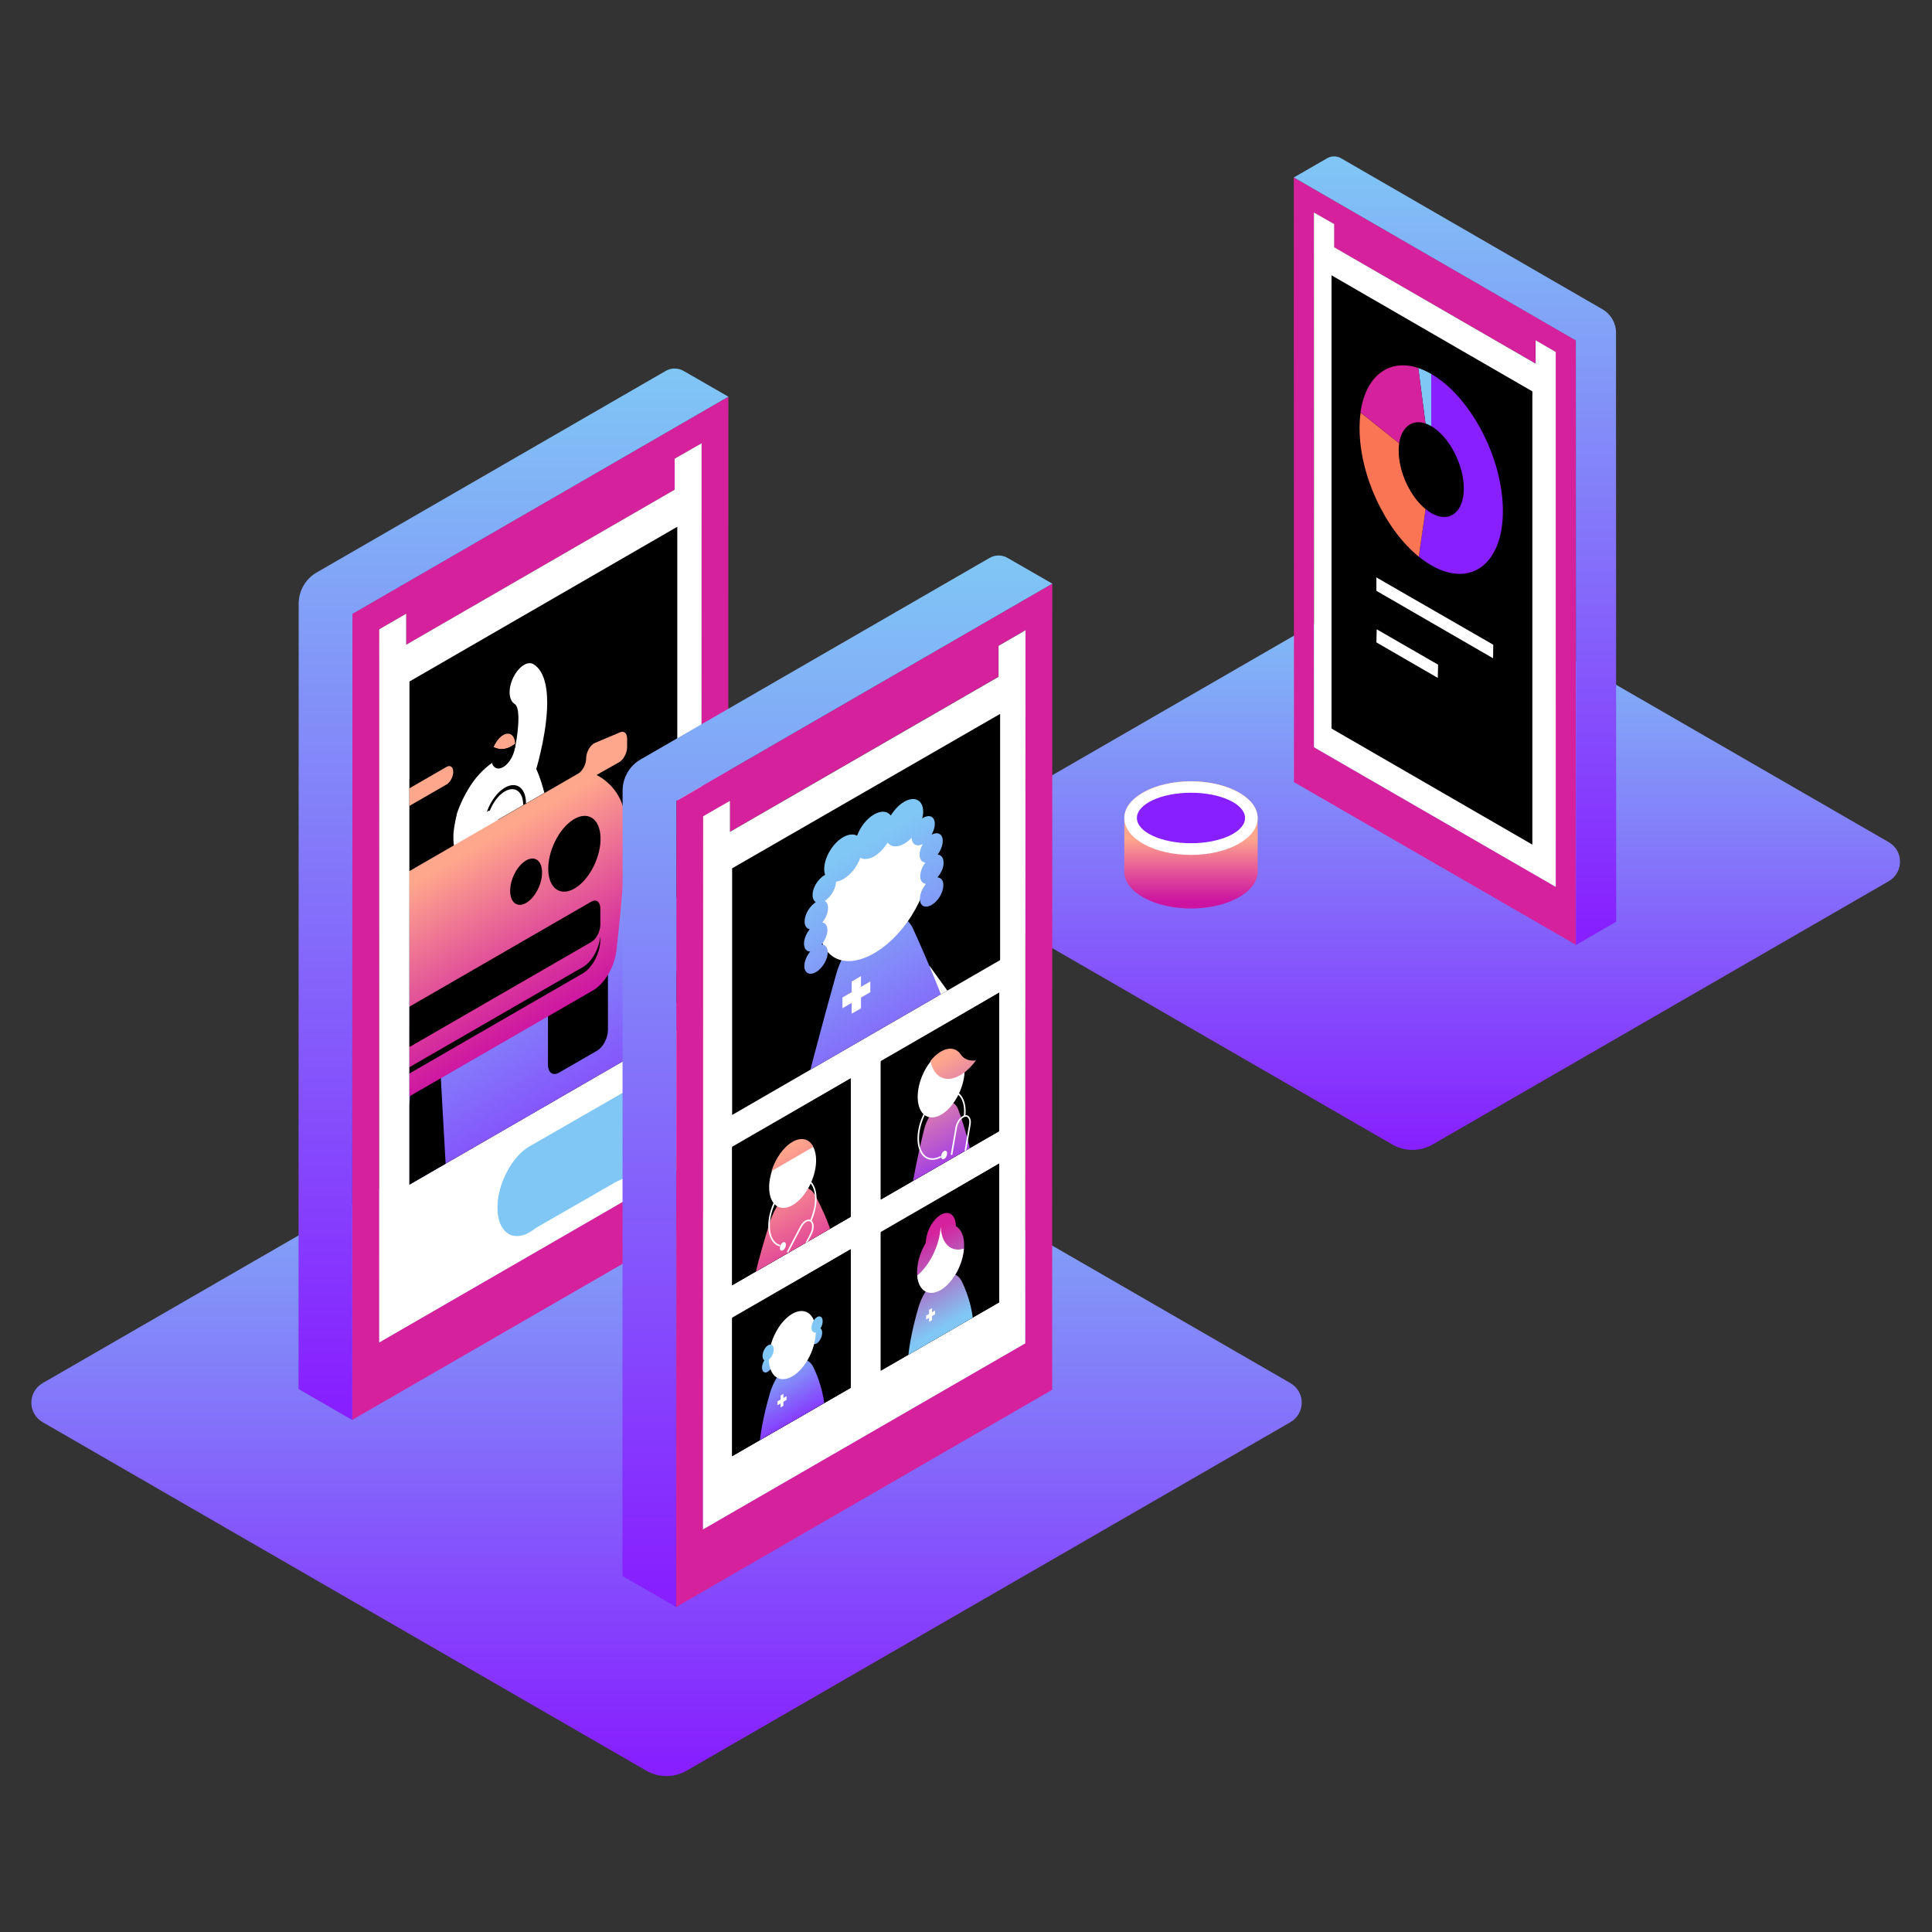 <?xml version="1.0" encoding="utf-8"?>
<!-- Generator: Adobe Illustrator 23.1.1, SVG Export Plug-In . SVG Version: 6.00 Build 0)  -->
<svg version="1.1" xmlns="http://www.w3.org/2000/svg" xmlns:xlink="http://www.w3.org/1999/xlink" x="0px" y="0px"
	 viewBox="0 0 1240 1240" style="enable-background:new 0 0 1240 1240;" xml:space="preserve">
<rect x="0" y="0" width="1240" height="1240" fill="#333333" stroke="none"/>
<style type="text/css">
	.st0{fill:url(#SVGID_1_);}
	.st1{clip-path:url(#SVGID_3_);}
	.st2{fill:#D6219C;}
	.st3{fill:url(#SVGID_4_);}
	.st4{fill:#FFFFFF;}
	.st5{fill:url(#SVGID_5_);}
	.st6{fill:url(#SVGID_6_);}
	.st7{fill:#80C7F5;}
	.st8{clip-path:url(#SVGID_8_);}
	.st9{fill:url(#SVGID_9_);}
	.st10{fill:url(#SVGID_10_);}
	.st11{fill:#FFA78C;}
	.st12{clip-path:url(#SVGID_12_);}
	.st13{fill:url(#SVGID_13_);}
	.st14{fill:url(#SVGID_14_);}
	.st15{fill:url(#SVGID_15_);}
	.st16{fill:url(#SVGID_16_);}
	.st17{fill:url(#SVGID_17_);}
	.st18{fill:#871FFF;}
	.st19{fill:url(#SVGID_18_);}
	.st20{fill:url(#SVGID_19_);}
	.st21{fill:url(#SVGID_20_);}
	.st22{fill:url(#SVGID_21_);}
	.st23{fill:url(#SVGID_22_);}
	.st24{fill:url(#SVGID_23_);}
	.st25{fill:none;stroke:url(#SVGID_24_);stroke-miterlimit:10;}
	.st26{fill:none;stroke:url(#SVGID_25_);stroke-miterlimit:10;}
	.st27{fill:none;stroke:url(#SVGID_26_);stroke-miterlimit:10;}
	.st28{fill:url(#SVGID_27_);}
	.st29{fill:url(#SVGID_28_);}
	.st30{fill:url(#SVGID_29_);}
	.st31{clip-path:url(#SVGID_31_);fill:url(#SVGID_32_);}
	.st32{fill:url(#SVGID_33_);}
	.st33{fill:none;stroke:url(#SVGID_34_);stroke-miterlimit:10;}
	.st34{fill:url(#SVGID_35_);}
	.st35{fill:#FFA68C;}
	.st36{fill:url(#SVGID_36_);}
	.st37{fill:url(#SVGID_37_);}
	.st38{fill:url(#SVGID_38_);}
	.st39{fill:url(#SVGID_39_);}
	.st40{fill:url(#SVGID_40_);}
	.st41{fill:url(#SVGID_41_);}
	.st42{fill:url(#SVGID_42_);}
	.st43{fill:url(#SVGID_43_);}
	.st44{fill:url(#SVGID_44_);}
	.st45{fill:url(#SVGID_45_);}
	.st46{fill:url(#SVGID_46_);}
	.st47{fill:url(#SVGID_47_);}
	.st48{fill:none;stroke:#871FFF;stroke-width:2;stroke-linecap:round;stroke-miterlimit:10;}
	.st49{fill:url(#SVGID_48_);}
	.st50{fill:url(#SVGID_49_);}
	.st51{clip-path:url(#SVGID_51_);}
	.st52{fill:none;stroke:url(#SVGID_52_);stroke-miterlimit:10;}
	.st53{clip-path:url(#SVGID_54_);}
	.st54{fill:url(#SVGID_55_);}
	.st55{fill:none;stroke:#FFFFFF;stroke-miterlimit:10;}
	.st56{fill:url(#SVGID_56_);}
	.st57{fill:url(#SVGID_57_);}
	.st58{fill:url(#SVGID_58_);}
	.st59{fill:url(#SVGID_59_);}
	.st60{fill:url(#SVGID_60_);}
	.st61{clip-path:url(#SVGID_62_);}
	.st62{clip-path:url(#SVGID_66_);}
	.st63{clip-path:url(#SVGID_70_);}
	.st64{clip-path:url(#SVGID_74_);}
	.st65{fill:#FA7554;}
	.st66{clip-path:url(#SVGID_78_);}
	.st67{fill:url(#SVGID_79_);}
	.st68{fill:url(#SVGID_80_);}
	.st69{clip-path:url(#SVGID_82_);}
	.st70{fill:url(#SVGID_83_);}
	.st71{fill:url(#SVGID_84_);}
	.st72{fill:url(#SVGID_85_);}
	.st73{clip-path:url(#SVGID_87_);}
	.st74{fill:url(#SVGID_88_);}
	.st75{clip-path:url(#SVGID_90_);}
	.st76{fill:url(#SVGID_91_);}
	.st77{fill:url(#SVGID_92_);}
	.st78{clip-path:url(#SVGID_94_);}
	.st79{fill:url(#SVGID_95_);}
	.st80{fill:url(#SVGID_96_);}
	.st81{clip-path:url(#SVGID_98_);}
	.st82{fill:url(#SVGID_99_);}
	.st83{fill:url(#SVGID_100_);}
	.st84{fill:url(#SVGID_101_);}
	.st85{fill:url(#SVGID_102_);}
	.st86{clip-path:url(#SVGID_104_);}
	.st87{fill:url(#SVGID_105_);}
	.st88{fill:url(#SVGID_106_);}
	.st89{clip-path:url(#SVGID_108_);}
	.st90{fill:url(#SVGID_109_);}
	.st91{fill:url(#SVGID_110_);}
	.st92{clip-path:url(#SVGID_112_);}
	.st93{fill:url(#SVGID_113_);}
	.st94{fill:url(#SVGID_114_);}
	.st95{clip-path:url(#SVGID_116_);}
	.st96{fill:url(#SVGID_117_);}
	.st97{fill:url(#SVGID_118_);}
	.st98{fill:url(#SVGID_119_);}
	.st99{clip-path:url(#SVGID_121_);}
	.st100{fill:url(#SVGID_122_);}
	.st101{fill:url(#SVGID_123_);}
	.st102{fill:url(#SVGID_124_);}
	.st103{fill:url(#SVGID_125_);}
	.st104{clip-path:url(#SVGID_127_);}
	.st105{fill:url(#SVGID_128_);}
	.st106{fill:url(#SVGID_129_);}
	.st107{fill:url(#SVGID_130_);}
	.st108{clip-path:url(#SVGID_132_);}
	.st109{fill:url(#SVGID_133_);}
	.st110{fill:url(#SVGID_134_);}
	.st111{clip-path:url(#SVGID_136_);}
	.st112{fill:url(#SVGID_137_);}
	.st113{fill:url(#SVGID_138_);}
	.st114{clip-path:url(#SVGID_140_);}
	.st115{fill:url(#SVGID_141_);}
	.st116{fill:url(#SVGID_142_);}
	.st117{clip-path:url(#SVGID_144_);}
	.st118{fill:url(#SVGID_145_);}
	.st119{fill:url(#SVGID_146_);}
	.st120{fill:url(#SVGID_147_);}
	.st121{clip-path:url(#SVGID_149_);}
	.st122{fill:url(#SVGID_150_);}
	.st123{clip-path:url(#SVGID_152_);}
	.st124{fill:url(#SVGID_153_);}
	.st125{fill:url(#SVGID_154_);}
	.st126{fill:none;stroke:#80C7F5;stroke-width:10;stroke-miterlimit:10;}
	.st127{fill:none;stroke:#FFFFFF;stroke-width:10;stroke-miterlimit:10;}
	.st128{fill:url(#SVGID_155_);}
	.st129{fill:url(#SVGID_156_);}
	.st130{fill:url(#SVGID_157_);}
	.st131{fill:url(#SVGID_158_);}
	.st132{display:none;}
	.st133{display:inline;opacity:0.5;}
	.st134{fill:none;stroke:#000000;stroke-width:0.25;stroke-miterlimit:10;}
</style>
<g id="illustration">
	<linearGradient id="SVGID_1_" gradientUnits="userSpaceOnUse" x1="906.537" y1="738.949" x2="906.537" y2="376.476">
		<stop  offset="8.011200e-04" style="stop-color:#871FFF"/>
		<stop  offset="1" style="stop-color:#80C7F5"/>
	</linearGradient>
	<path class="st0" d="M601,565.6l292.5,168.9c8.1,4.7,18,4.7,26.1,0l292.6-168.9c9.7-5.6,9.7-19.5,0-25.1L919.6,371.6
		c-8.1-4.7-18-4.7-26.1,0L601,540.5C591.3,546,591.3,560,601,565.6z"/>
	<linearGradient id="SVGID_3_" gradientUnits="userSpaceOnUse" x1="427.769" y1="1131.765" x2="427.769" y2="684.398">
		<stop  offset="8.011200e-04" style="stop-color:#871FFF"/>
		<stop  offset="1" style="stop-color:#80C7F5"/>
	</linearGradient>
	<path style="fill:url(#SVGID_3_);" d="M27.4,887.7l387.4-223.6c8.1-4.7,18-4.7,26.1,0l387.3,223.6c9.7,5.6,9.7,19.5,0,25.1
		l-387.4,223.6c-8.1,4.7-18,4.7-26.1,0L27.4,912.8C17.7,907.2,17.7,893.3,27.4,887.7z"/>
	<g>
		<g>
			<path class="st2" d="M226.2,393.9l-0.1,517.4L467.4,772l0.1-517.4L226.2,393.9z M243.4,861.6l0.1-457.7l17.2-10l0,19.9L433,314.3
				l0-19.9l17.3-9.9l-0.1,457.6L243.4,861.6z"/>
			
				<linearGradient id="SVGID_4_" gradientUnits="userSpaceOnUse" x1="91.178" y1="902.273" x2="91.178" y2="234.652" gradientTransform="matrix(1 0 0 1 238.418 0)">
				<stop  offset="8.011200e-04" style="stop-color:#871FFF"/>
				<stop  offset="1" style="stop-color:#80C7F5"/>
			</linearGradient>
			<path class="st3" d="M467.5,254.6l-28.7-16.5c-3.6-2.1-8-2.1-11.6,0L203.3,367.4c-7.2,4.1-11.6,11.8-11.6,20.1l-0.1,504
				l34.5,19.9l0.1-517.4L467.5,254.6z"/>
			<polygon class="st4" points="243.4,861.6 243.4,403.9 260.7,393.9 260.7,413.8 433,314.3 433,294.4 450.3,284.5 450.2,742.2 			
				"/>
		</g>
		<g>
			<path class="st7" d="M400,701.2l-60.2,34.6c-11.3,6.5-20.5,24.1-20.5,39.2s9.2,22,20.5,15.5c0,0,59.9-34.4,60.2-34.6
				c11.3-6.5,20.5-24.1,20.5-39.2S411.3,694.7,400,701.2z"/>
			
				<ellipse transform="matrix(0.392 -0.92 0.92 0.392 -427.029 811.348)" class="st7" cx="400" cy="728.6" rx="31.5" ry="17.8"/>
			
				<ellipse transform="matrix(0.392 -0.92 0.92 0.392 -495.435 777.075)" class="st7" cx="339.9" cy="763.2" rx="31.5" ry="17.8"/>
		</g>
		<g>
			<defs>
				<polygon id="SVGID_7_" points="434.7,661 262.8,760.3 262.8,437.4 434.7,338.1 				"/>
			</defs>
			<use xlink:href="#SVGID_7_"  style="overflow:visible;"/>
			<clipPath id="SVGID_5_">
				<use xlink:href="#SVGID_7_"  style="overflow:visible;"/>
			</clipPath>
			<g style="clip-path:url(#SVGID_5_);">
				<path d="M367.3,498.6l-23.1-38.7c-1.9-3.2-5.4-3.8-9.1-1.7l-65.6,37.9v0.1L211,529.9c-3.7,2.2-7.2,6.8-9.1,12.2l-23.1,65.3
					l90.6-52.3v0L367.3,498.6z"/>
				<g>
					<path class="st4" d="M334.7,508.7c-3,1.7-5.9,1.5-7.7-1c-2.2-3.1-2-8.8,0.2-14.1c0.9-2.9,3.7-13.1,4.9-23.1
						c0.6-4.9,1.7-16.7-1.9-18.8c-3.8-2.3-4.2-9.8-0.8-16.8c3.4-7,9.2-10.9,13-8.6c8.1,4.9,9.2,18.4,8.7,28.9
						c-0.5,10.1-2.5,20.7-4.2,27.8c-3.6,15.7-5.7,18.8-7.1,20.8C338.2,506,336.4,507.7,334.7,508.7z M329.5,489.2
						C329.5,489.2,329.5,489.2,329.5,489.2C329.5,489.2,329.5,489.2,329.5,489.2z M329.6,489.1C329.6,489.2,329.6,489.2,329.6,489.1
						C329.6,489.2,329.6,489.2,329.6,489.1z"/>
				</g>
				<path class="st4" d="M323.4,482.5c-12.9,7.9-20.3,30.8-24.6,55.6l50.6-29.2C344.3,489.2,336.2,474.7,323.4,482.5z"/>
				<path d="M310.6,531.3c0-9.9,6-21.5,13.5-25.8c7.5-4.3,13.5,0.3,13.5,10.2"/>
				<path class="st4" d="M312.4,530.2c0-8.6,5.2-18.6,11.7-22.3c6.4-3.7,11.7,0.2,11.7,8.8"/>
				<path class="st4" d="M321.5,504.6c-1.6,1.2-3,2.5-4.3,4c-1.3,1.4-2.4,2.9-3.3,4.5c-0.5,0.8-0.9,1.6-1.3,2.4
					c-0.4,0.8-0.8,1.6-1.1,2.5c-0.7,1.7-1.2,3.5-1.5,5.2c0,0.2-0.2,0.4-0.3,0.7c-0.1,0.2-0.2,0.4-0.2,0.7c-0.2,0.4-0.3,0.9-0.4,1.3
					c-0.3,0.9-0.5,1.8-0.7,2.6c-0.1,0.2-0.1,0.4-0.1,0.6c0,0.1,0,0.1,0,0.2l0,0.1c-0.1,0.2-0.1,0.2-0.1,0.1c-0.1-0.1-0.1-0.5-0.4-1
					c-0.2-0.5-0.7-1.1-1.3-1.3c-0.3-0.1-0.6-0.2-0.8-0.2c-0.2,0-0.5,0-0.7,0.1c-0.4,0.1-0.5,0.2-0.5,0.3c0,0.1,0.5,0,1-0.4
					c0.6-0.4,1.3-0.9,2-1.5c0.4-0.3,0.7-0.7,1.1-1l0.6-0.5l0.3-0.3l0.1-0.1l0,0l0,0l0,0c3.5-4.3,7.7-4.7,9.4-0.9
					c1.7,3.7,0.2,10.2-3.4,14.5l-1,1.2c-0.3,0.4-0.6,0.7-0.9,1.1c-0.6,0.7-1.1,1.4-1.7,2c-1.2,1.3-2.4,2.6-3.9,3.9
					c-1.4,1.3-3,2.6-5,3.7c-1,0.5-2.2,1-3.5,1.3c-0.6,0.1-1.3,0.1-2,0.1c-0.7-0.1-1.4-0.3-2.1-0.7c-1.3-0.7-2.4-2.1-3.1-3.6
					c-0.7-1.5-1-3.1-1.2-4.5c-0.2-1.4-0.2-2.8-0.2-4c0-0.3,0-0.6,0-0.9c0-0.3,0-0.6,0-0.9c0-0.5,0.1-1,0.1-1.6
					c0.2-2.1,0.5-4.1,0.9-6.1c0.2-1,0.4-2,0.6-3.1c0.1-0.5,0.2-1,0.4-1.5c0.1-0.5,0.2-1,0.3-1.6c1.4-4.1,3.2-8.2,5.3-12.1
					c1-1.9,2.2-3.8,3.3-5.6c1.2-1.8,2.4-3.5,3.7-5.1c2.6-3.1,5.3-5.8,8-7.9c2.7-2.1,5.3-3.7,7.8-4.8c3.8-1.7,6.6,1.1,6.2,6.4
					c-0.3,4.5-2.8,9.2-5.8,11.6L321.5,504.6z"/>
				
					<linearGradient id="SVGID_6_" gradientUnits="userSpaceOnUse" x1="30.773" y1="109.908" x2="30.773" y2="-136.962" gradientTransform="matrix(0.866 -0.5 0 1.155 244.419 746.925)">
					<stop  offset="0" style="stop-color:#881FFF"/>
					<stop  offset="0.198" style="stop-color:#863BFD"/>
					<stop  offset="0.625" style="stop-color:#8384F9"/>
					<stop  offset="1" style="stop-color:#7FC8F5"/>
				</linearGradient>
				<polygon class="st6" points="203.2,621 338.9,542.7 623.6,642.8 -81.5,1049.9 				"/>
				<polygon points="269.6,581.6 276.5,577.7 290.9,833.8 255.1,854.5 				"/>
				<g>
					<path class="st4" d="M187.3,787.4l-24.6,14.2c-3.8,2.2-6.9-0.1-6.9-5.3v-71.1l38.5-22.2v71.1
						C194.3,779.3,191.2,785.2,187.3,787.4z"/>
					<path d="M358.7,688.5l24.6-14.2c3.8-2.2,6.9-8.2,6.9-13.3V590l-38.5,22.2v71.1C351.7,688.4,354.8,690.7,358.7,688.5z"/>
				</g>
				
					<linearGradient id="SVGID_8_" gradientUnits="userSpaceOnUse" x1="33.013" y1="-25.233" x2="33.013" y2="-145.805" gradientTransform="matrix(0.866 -0.5 0 1.155 244.419 746.925)">
					<stop  offset="0" style="stop-color:#CC14A1"/>
					<stop  offset="0.225" style="stop-color:#D6309D"/>
					<stop  offset="0.709" style="stop-color:#EF7993"/>
					<stop  offset="1" style="stop-color:#FFA78C"/>
				</linearGradient>
				<path style="fill:url(#SVGID_8_);" d="M244.3,569.6l-44.5,25.7V593c0-5.8,3.5-12.4,7.8-14.9l28.9-16.7c4.3-2.5,7.8,0.2,7.8,5.9
					V569.6z M259.4,519.2l27.2-15.7c2.4-1.4,4.3-5,4.3-8.1v0c0-3.1-1.9-4.6-4.3-3.2l-27.2,15.7c-2.4,1.4-4.3,5-4.3,8.1v0
					C255.1,519.1,257,520.5,259.4,519.2z M388,494.5l-5.1,2.9c5.4,2.8,12.2,8.1,16.1,17.8c5.3,13.1-0.1,66.6-3.4,95
					c-1.2,10.4-7.5,21.1-14.9,25.4l-104.3,60.2l-6.8,3.9L165.3,760c-7.4,4.3-13.7,0.8-14.9-8.2c-3.4-24.6-8.8-71.8-3.4-91.1
					c3.6-13,13.3-31.6,15.7-36.1l-6.7,3.9l-7.2,4.2c-2.8,1.6-5.1-0.1-5.1-3.8v-5.4c0-3.4,1.9-7.4,4.5-9.3l16.1-11.8
					c3-2.2,5.7-0.6,5.7,3.5c0,3.7,2.3,5.5,5.1,3.8l196-113.2c2.8-1.6,5.1-6,5.1-9.7c0-4,2.6-8.7,5.7-10l16.1-6.8
					c2.6-1.1,4.5,0.7,4.5,4.1v5.4c0,3.7-2.3,8.1-5.1,9.7L388,494.5z"/>
				<path class="st11" d="M330.6,477.4c-0.1-5.5-3.5-8-7.7-5.6c-2.5,1.5-4.7,4.4-6.1,7.7C318.7,480.5,324.1,482.6,330.6,477.4z"/>
				<path d="M316.8,479.5c-1,2.3-1.5,4.7-1.5,7c0,5.7,3.4,8.3,7.7,5.8c4.2-2.4,7.7-9,7.7-14.7c0-0.1,0-0.2,0-0.3
					C324.1,482.6,318.7,480.5,316.8,479.5z"/>
				
					<ellipse transform="matrix(0.392 -0.92 0.92 0.392 -499.179 562.836)" class="st4" cx="176" cy="658.9" rx="25.7" ry="14.6"/>
				
					<ellipse transform="matrix(0.392 -0.92 0.92 0.392 -464.983 579.904)" class="st4" cx="206" cy="641.5" rx="15.7" ry="8.9"/>
				<ellipse transform="matrix(0.392 -0.92 0.92 0.392 -279.715 672.379)" cx="368.6" cy="547.7" rx="25.7" ry="14.6"/>
				<ellipse transform="matrix(0.392 -0.92 0.92 0.392 -315.019 654.757)" cx="337.6" cy="565.6" rx="15.7" ry="8.9"/>
				<path d="M379.5,604.6L167.4,727.1c-3.2,1.8-5.8-0.1-5.8-4.4v-10.5c0-4.3,2.6-9.2,5.8-11l212.1-122.5c3.2-1.8,5.8,0.1,5.8,4.4
					v10.5C385.3,597.8,382.7,602.8,379.5,604.6z"/>
				<g>
					<path d="M400.1,663.5c0,0,8.5-6.8,14.5-15c6.1-8.1,7.8-13.6,7.8-13.6l6.7,11.7L400.1,663.5z"/>
					<ellipse transform="matrix(0.392 -0.92 0.92 0.392 -324.474 782.089)" cx="429.1" cy="636.4" rx="11.9" ry="6.7"/>
					<ellipse transform="matrix(0.392 -0.92 0.92 0.392 -298.615 787.966)" cx="446.5" cy="619.8" rx="19.5" ry="11"/>
					<ellipse transform="matrix(0.392 -0.92 0.92 0.392 -267.026 796.308)" cx="468.6" cy="600.1" rx="27.5" ry="15.6"/>
					<polygon points="468.6,624 429.1,646.7 429.1,636.4 468.6,613.6 					"/>
					<path class="st4" d="M145.9,810.3c0,0-8.5,2.9-14.5,1.8c-6.1-1.1-7.8-4.5-7.8-4.5l-6.7,19.5L145.9,810.3z"/>
					
						<ellipse transform="matrix(0.392 -0.92 0.92 0.392 -680.356 604.455)" class="st4" cx="116.9" cy="816.7" rx="11.9" ry="6.7"/>
					
						<ellipse transform="matrix(0.392 -0.92 0.92 0.392 -694.098 590.565)" class="st4" cx="99.5" cy="820.1" rx="19.5" ry="11"/>
					
						<ellipse transform="matrix(0.392 -0.92 0.92 0.392 -712.89 573.761)" class="st4" cx="77.4" cy="825.9" rx="27.5" ry="15.6"/>
					<polygon class="st4" points="77.4,849.8 116.9,827 116.9,816.7 77.4,839.5 					"/>
				</g>
				<path d="M374.1,620.7L172.9,736.8c-5.7,3.3-10.4,0.4-11.1-6.5c-0.1,0.7-0.1,1.4-0.1,2.1l0,0c0,8.3,5,12.1,11.2,8.5l201.2-116.2
					c6.2-3.6,11.2-13.2,11.2-21.5l0,0c0-0.7,0-1.4-0.1-2C384.5,609.1,379.8,617.4,374.1,620.7z"/>
			</g>
		</g>
	</g>
	<g>
		<g>
			<path class="st2" d="M434.1,514l-0.1,517.4L675.3,892l0.1-517.4L434.1,514z M451.2,981.6l0.1-457.7l17.2-10l0,19.9l172.3-99.5
				l0-19.9l17.3-9.9L658,862.2L451.2,981.6z"/>
			
				<linearGradient id="SVGID_9_" gradientUnits="userSpaceOnUse" x1="299.04" y1="1022.301" x2="299.04" y2="354.68" gradientTransform="matrix(1 0 0 1 238.418 0)">
				<stop  offset="8.011200e-04" style="stop-color:#871FFF"/>
				<stop  offset="1" style="stop-color:#80C7F5"/>
			</linearGradient>
			<path class="st9" d="M675.4,374.6l-28.7-16.5c-3.6-2.1-8-2.1-11.6,0L411.2,487.4c-7.2,4.1-11.6,11.8-11.6,20.1l-0.1,504
				l34.5,19.9l0.1-517.4L675.4,374.6z"/>
			<polygon class="st4" points="451.2,981.6 451.3,523.9 468.5,514 468.5,533.9 640.9,434.4 640.9,414.5 658.2,404.5 658,862.2 			
				"/>
		</g>
		<polygon points="469.9,736.6 469.9,824.9 546,781 546,692.1 		"/>
		<polygon points="469.9,846.3 469.9,934.6 546,890.8 546,801.8 		"/>
		<polygon points="565.3,681.6 565.3,769.9 641.3,726 641.3,637.1 		"/>
		<polygon points="565.3,791.3 565.3,879.6 641.3,835.8 641.3,746.8 		"/>
		<g>
			<defs>
				<polygon id="SVGID_103_" points="469.9,557.3 469.9,715.6 641.9,616.2 641.9,458.2 				"/>
			</defs>
			<use xlink:href="#SVGID_103_"  style="overflow:visible;"/>
			<clipPath id="SVGID_10_">
				<use xlink:href="#SVGID_103_"  style="overflow:visible;"/>
			</clipPath>
			<g style="clip-path:url(#SVGID_10_);">
				<polygon class="st4" points="596.3,619.5 640.1,680.3 640.1,734.8 630.2,740.6 				"/>
				
					<linearGradient id="SVGID_12_" gradientUnits="userSpaceOnUse" x1="537.109" y1="482.535" x2="537.109" y2="255.114" gradientTransform="matrix(0.955 -0.555 0 1.048 49.534 568.026)">
					<stop  offset="8.011200e-04" style="stop-color:#871FFF"/>
					<stop  offset="1" style="stop-color:#80C7F5"/>
				</linearGradient>
				<path style="fill:url(#SVGID_12_);" d="M586,596c19.9,43.9,44.2,105.6,44.2,144.6l-136,79c0-35.6,23.5-126.6,42.5-194.4
					C545.1,595.4,577.1,576.4,586,596z"/>
				
					<ellipse transform="matrix(0.537 -0.844 0.844 0.537 -223.957 738.514)" class="st4" cx="561" cy="573.3" rx="48.9" ry="28.1"/>
				<g>
					<g>
						
							<linearGradient id="SVGID_13_" gradientUnits="userSpaceOnUse" x1="828.333" y1="647.146" x2="828.333" y2="419.725" gradientTransform="matrix(0.955 -0.555 0 1.048 -229.986 558.026)">
							<stop  offset="8.011200e-04" style="stop-color:#871FFF"/>
							<stop  offset="1" style="stop-color:#80C7F5"/>
						</linearGradient>
						<path class="st13" d="M601.8,548.5c1.5-2,2.7-4.5,3.1-6.9c0.9-5-1.7-7.9-5.8-6.4c-0.4,0.1-0.8,0.3-1.2,0.5
							c0.9-1.6,1.6-3.4,1.9-5.1c0.9-5-1.7-7.9-5.8-6.4c-0.7,0.2-1.4,0.6-2.1,1.1c0.4-1.5,0.6-2.9,0.6-4.4c0-7.4-5.5-10.2-12.2-6.3
							c-3.3,1.9-6.3,5.2-8.6,8.8c-2.1-2.9-6.1-3.3-10.7-0.7c-4.8,2.8-8.9,8.1-10.9,13.7c-2.2-1.3-5.4-1.1-8.9,0.9
							c-6.8,3.9-12.2,13.1-12.2,20.5c0,1.4,0.2,2.6,0.6,3.7c-0.7,0.3-1.4,0.8-2.1,1.4c-4.1,3.3-6.7,9.2-5.8,13.2
							c0.3,1.4,1,2.3,1.9,2.9c-0.4,0.3-0.8,0.5-1.2,0.9c-4.1,3.3-6.7,9.2-5.8,13.2c0.4,1.9,1.6,3,3.1,3.3c-2.7,3.3-4.2,7.7-3.5,10.9
							c0.5,2.2,1.9,3.4,3.8,3.4c-2.7,3.3-4.3,7.7-3.6,10.9c0.9,4,4.9,4.5,8.9,1.2s6.7-9.2,5.8-13.2c-0.5-2.2-1.9-3.4-3.8-3.4
							c2.7-3.3,4.3-7.7,3.6-10.9c-0.4-1.9-1.6-3-3.1-3.3c2.7-3.3,4.2-7.7,3.5-10.9c-0.3-1.4-1-2.3-1.9-2.9c0.4-0.3,0.8-0.5,1.2-0.9
							c3.5-2.9,5.9-7.6,6-11.4c1.4-0.2,3-0.7,4.7-1.7c4.8-2.8,8.9-8.1,10.9-13.7c2.2,1.3,5.4,1.1,8.9-0.9c3.3-1.9,6.3-5.2,8.6-8.8
							c2.1,2.9,6.1,3.3,10.7,0.7c1.7-1,3.3-2.3,4.7-3.8c0.1,3.7,2.5,5.7,6,4.5c0.4-0.1,0.8-0.3,1.2-0.5c-0.9,1.6-1.6,3.4-1.9,5.1
							c-0.7,4,0.8,6.6,3.5,6.8c-1.5,2-2.7,4.5-3.1,6.9c-0.7,4,0.8,6.6,3.6,6.8c-1.9,2.2-3.4,5-3.8,7.8c-0.9,5,1.7,7.9,5.8,6.4
							c4.1-1.4,8.1-6.6,8.9-11.6c0.7-4-0.8-6.6-3.6-6.8c1.9-2.2,3.4-5,3.8-7.8C606.1,551.3,604.5,548.7,601.8,548.5z"/>
					</g>
				</g>
			</g>
		</g>
		<polygon class="st4" points="546.6,630 546.6,650.6 552.6,647.2 552.6,626.5 		"/>
		<polygon class="st4" points="540.7,640.2 540.7,647.1 558.6,636.8 558.6,629.9 		"/>
		<g>
			<defs>
				<polygon id="SVGID_107_" points="546,781 469.9,824.9 469.9,736 546,692.1 				"/>
			</defs>
			<use xlink:href="#SVGID_107_"  style="overflow:visible;"/>
			<clipPath id="SVGID_14_">
				<use xlink:href="#SVGID_107_"  style="overflow:visible;"/>
			</clipPath>
			<g style="clip-path:url(#SVGID_14_);">
				
					<linearGradient id="SVGID_15_" gradientUnits="userSpaceOnUse" x1="315.983" y1="162.165" x2="315.983" y2="87.419" gradientTransform="matrix(0.866 -0.5 0 1.155 235.224 801.418)">
					<stop  offset="0" style="stop-color:#D6219C"/>
					<stop  offset="0.998" style="stop-color:#FFA68C"/>
				</linearGradient>
				<path class="st15" d="M523.1,767.1c7.4,13.6,14.8,31.5,14.8,48.5L479.9,849c0-15.6,7.2-42.3,14.3-64.8
					C500.2,765.2,516.8,755.5,523.1,767.1z"/>
				
					<ellipse transform="matrix(0.392 -0.92 0.92 0.392 -383.409 926.136)" class="st4" cx="508.6" cy="753" rx="23.1" ry="13.1"/>
				
					<ellipse transform="matrix(0.392 -0.92 0.92 0.392 -429.969 948.667)" class="st4" cx="502.3" cy="799.5" rx="2.9" ry="1.7"/>
				<path class="st55" d="M505.4,803.8l8.6-16.4c1.8-3.4,4.6-5,6.4-3.7l0,0c1.8,1.3,1.8,5.1,0,8.5l-8.6,16.4"/>
				<path class="st55" d="M520.3,783.7c2-4.6,3.3-9.6,3.3-14.3c0-11-6.7-16.1-15-11.3c-8.3,4.8-15,17.6-15,28.6
					c0,7.1,2.8,11.7,7,12.8"/>
				
					<linearGradient id="SVGID_16_" gradientUnits="userSpaceOnUse" x1="315.66" y1="162.162" x2="315.66" y2="78.023" gradientTransform="matrix(0.866 -0.5 0 1.155 235.224 801.418)">
					<stop  offset="0" style="stop-color:#D6219C"/>
					<stop  offset="0.998" style="stop-color:#FFA68C"/>
				</linearGradient>
				<path class="st16" d="M495.2,751.6l26.8-15.5c-2.5-5.1-7.6-6.6-13.4-3.2C502.7,736.3,497.7,743.7,495.2,751.6z"/>
			</g>
		</g>
		<g>
			<defs>
				<polygon id="SVGID_111_" points="641.3,726 565.3,769.9 565.3,681 641.3,637.1 				"/>
			</defs>
			<use xlink:href="#SVGID_111_"  style="overflow:visible;"/>
			<clipPath id="SVGID_17_">
				<use xlink:href="#SVGID_111_"  style="overflow:visible;"/>
			</clipPath>
			<g style="clip-path:url(#SVGID_17_);">
				
					<linearGradient id="SVGID_18_" gradientUnits="userSpaceOnUse" x1="360.971" y1="-51.661" x2="360.971" y2="-131.559" gradientTransform="matrix(0.866 -0.5 0 1.155 291.591 1011.785)">
					<stop  offset="8.011200e-04" style="stop-color:#871FFF"/>
					<stop  offset="0.998" style="stop-color:#FFA68C"/>
				</linearGradient>
				<path class="st19" d="M615.1,712.3c5.3,14.6,10.5,33,10.5,49.6l-42.8,24.7c0-15.3,5.1-40.1,10.2-61.3
					C596.8,709.7,611.1,701.2,615.1,712.3z"/>
				
					<ellipse transform="matrix(0.392 -0.92 0.92 0.392 -271.974 978.521)" class="st4" cx="603.9" cy="694.9" rx="23.1" ry="13.1"/>
				<g>
					
						<ellipse transform="matrix(0.392 -0.92 0.92 0.392 -313.141 1008.192)" class="st4" cx="605.8" cy="740.9" rx="2.9" ry="1.7"/>
					<path class="st55" d="M610.7,741.2l3-17.4c0.6-3.6,3.1-6.9,5.5-7.5l0,0c2.4-0.6,3.9,1.9,3.3,5.4l-3,17.4"/>
					<path class="st55" d="M619.1,716.3c0.5-4.6-0.1-8.8-1.9-11.8c-4.2-7.1-13.4-4.9-20.5,4.9c-7.1,9.7-9.5,23.3-5.2,30.4
						c2.7,4.5,7.5,5.2,12.4,2.6"/>
				</g>
				
					<linearGradient id="SVGID_19_" gradientUnits="userSpaceOnUse" x1="369.74" y1="-51.661" x2="369.74" y2="-131.559" gradientTransform="matrix(0.866 -0.5 0 1.155 291.591 1011.785)">
					<stop  offset="8.011200e-04" style="stop-color:#871FFF"/>
					<stop  offset="0.998" style="stop-color:#FFA68C"/>
				</linearGradient>
				<path class="st20" d="M616.8,677.1C616.8,677.1,616.8,677,616.8,677.1c-0.2-0.3-0.3-0.4-0.4-0.6l0,0c-2.7-3.8-7.3-4.6-12.5-1.6
					c-2.4,1.4-4.7,3.5-6.7,6c2,10.4,9.8,14.6,19.1,9.2c0.9-0.5,1.7-1.1,2.6-1.7c2.7-2,5.2-4.7,7.5-7.8
					C620.7,681.4,617.8,678.4,616.8,677.1z"/>
			</g>
		</g>
		<g>
			<defs>
				<polygon id="SVGID_115_" points="546,890.7 469.9,934.6 469.9,845.7 546,801.8 				"/>
			</defs>
			<use xlink:href="#SVGID_115_"  style="overflow:visible;"/>
			<clipPath id="SVGID_20_">
				<use xlink:href="#SVGID_115_"  style="overflow:visible;"/>
			</clipPath>
			<g style="clip-path:url(#SVGID_20_);">
				
					<linearGradient id="SVGID_21_" gradientUnits="userSpaceOnUse" x1="204.126" y1="-175.449" x2="204.126" y2="-227.29" gradientTransform="matrix(0.866 -0.5 0 1.155 347.337 1219.83)">
					<stop  offset="8.011200e-04" style="stop-color:#871FFF"/>
					<stop  offset="1" style="stop-color:#80C7F5"/>
				</linearGradient>
				<path class="st22" d="M527.7,855.4c0,2.6-1.6,5.7-3.6,6.9c-2,1.1-3.6-0.1-3.6-2.7c0-2.6,1.6-5.7,3.6-6.9
					C526.1,851.6,527.7,852.8,527.7,855.4z"/>
				
					<linearGradient id="SVGID_22_" gradientUnits="userSpaceOnUse" x1="185.935" y1="-176.517" x2="185.935" y2="-227.685" gradientTransform="matrix(0.866 -0.5 0 1.155 347.337 1219.83)">
					<stop  offset="8.011200e-04" style="stop-color:#871FFF"/>
					<stop  offset="1" style="stop-color:#80C7F5"/>
				</linearGradient>
				<path class="st23" d="M522.2,877.8c4.2,8.8,7.6,20.1,7.6,33.7L487,936.2c0-13.4,3.2-28.4,7.1-41.8
					C499.6,875.4,516.4,865.5,522.2,877.8z"/>
				<g>
					<g>
						<polygon class="st4" points="502.8,902.3 501,903.3 501,895.7 502.8,894.6 						"/>
					</g>
					<g>
						<polygon class="st4" points="504.8,898.5 499,901.9 499,899.4 504.8,896.1 						"/>
					</g>
				</g>
				
					<linearGradient id="SVGID_23_" gradientUnits="userSpaceOnUse" x1="167.885" y1="-175.449" x2="167.885" y2="-227.29" gradientTransform="matrix(0.866 -0.5 0 1.155 347.337 1219.83)">
					<stop  offset="8.011200e-04" style="stop-color:#871FFF"/>
					<stop  offset="1" style="stop-color:#80C7F5"/>
				</linearGradient>
				<path class="st24" d="M496.3,873.6c0,2.6-1.6,5.7-3.6,6.9c-2,1.1-3.6-0.1-3.6-2.7c0-2.6,1.6-5.7,3.6-6.9
					C494.7,869.7,496.3,870.9,496.3,873.6z"/>
				
					<ellipse transform="matrix(0.392 -0.92 0.92 0.392 -484.65 992.775)" class="st4" cx="508.4" cy="862.9" rx="23.1" ry="13.1"/>
				
					<ellipse transform="matrix(0.392 -0.92 0.92 0.392 -498.497 981.53)" class="st7" cx="492.9" cy="867.7" rx="5.5" ry="3.1"/>
				
					<ellipse transform="matrix(0.392 -0.92 0.92 0.392 -462.727 999.385)" class="st7" cx="524.3" cy="849.6" rx="5.5" ry="3.1"/>
			</g>
		</g>
		<g>
			<defs>
				<polygon id="SVGID_120_" points="641.3,835.9 565.3,879.8 565.3,790.7 641.3,746.8 				"/>
			</defs>
			<use xlink:href="#SVGID_120_"  style="overflow:visible;"/>
			<clipPath id="SVGID_24_">
				<use xlink:href="#SVGID_120_"  style="overflow:visible;"/>
			</clipPath>
			<g style="clip-path:url(#SVGID_24_);">
				
					<ellipse transform="matrix(0.392 -0.92 0.92 0.392 -361.543 1037.442)" class="st2" cx="603.7" cy="792.1" rx="14.8" ry="8.4"/>
				
					<linearGradient id="SVGID_25_" gradientUnits="userSpaceOnUse" x1="231.29" y1="-454.807" x2="231.29" y2="-398.893" gradientTransform="matrix(0.866 -0.5 0 1.155 403.387 1429.012)">
					<stop  offset="0" style="stop-color:#D6219C"/>
					<stop  offset="1" style="stop-color:#80C7F5"/>
				</linearGradient>
				<path style="fill:url(#SVGID_25_);" d="M618.8,799.2c0,11.1-6.7,24-15.1,28.8s-15.1-0.3-15.1-11.4s6.7-24,15.1-28.8
					C612,783,618.8,788.1,618.8,799.2z M617.5,822.8c4.2,8.8,7.6,20.1,7.6,33.7l-42.8,24.7c0-13.4,3.2-28.4,7.1-41.8
					C594.9,820.4,611.7,810.5,617.5,822.8z"/>
				<g>
					<g>
						<polygon class="st4" points="598.2,847.3 596.3,848.4 596.3,840.7 598.2,839.6 						"/>
					</g>
					<g>
						<polygon class="st4" points="600.1,843.6 594.4,846.9 594.4,844.4 600.1,841.1 						"/>
					</g>
				</g>
				<g>
					<path class="st4" d="M603.7,787.8C603.7,787.8,603.6,787.8,603.7,787.8c-0.7,11.5-6.9,24.1-15,30.9c0.8,9.6,7.2,13.8,15,9.3
						c8-4.6,14.6-16.9,15-27.7c0,0.4,0,0.7-0.1,1.1c-8,2.5-14.2-2.9-14.8-13.6"/>
				</g>
			</g>
		</g>
	</g>
	<g>
		<g>
			<path class="st2" d="M1011.4,218.4l0.1,388L830.5,502l-0.1-388.1L1011.4,218.4z M998.5,569.2l-0.1-343.3l-12.9-7.5l0,14.9
				l-129.3-74.6l0-14.9l-13-7.4l0.1,343.2L998.5,569.2z"/>
			
				<linearGradient id="SVGID_26_" gradientUnits="userSpaceOnUse" x1="485.61" y1="599.687" x2="485.61" y2="98.972" gradientTransform="matrix(-1 0 0 1 1419.472 0)">
				<stop  offset="8.011200e-04" style="stop-color:#871FFF"/>
				<stop  offset="1" style="stop-color:#80C7F5"/>
			</linearGradient>
			<path style="fill:url(#SVGID_26_);" d="M830.4,113.9l21.5-12.4c2.7-1.5,6-1.5,8.7,0l167.9,97c5.4,3.1,8.7,8.9,8.7,15.1l0.1,378
				l-25.8,14.9l-0.1-388L830.4,113.9z"/>
			<polygon class="st4" points="998.5,569.2 998.5,225.9 985.6,218.4 985.6,233.4 856.3,158.7 856.3,143.8 843.3,136.4 843.4,479.6 
							"/>
		</g>
		<g>
			<polygon points="854.6,467.6 983.5,542.1 983.5,251.2 854.6,176.7 			"/>
			<g>
				<g>
					<path class="st18" d="M918.6,329.3c11.6,6.7,20.9-0.4,20.9-15.8c0-15.4-9.4-33.3-20.9-40V240c25.4,14.7,46,54.1,46,88
						s-20.6,49.5-46,34.8c-2.7-1.6-5.4-3.4-8-5.6l4.4-30.5C916.2,327.7,917.4,328.6,918.6,329.3"/>
					<path class="st7" d="M918.6,240v33.5c-1.3-0.7-2.5-1.3-3.7-1.7l-4.6-35.6C913,237.1,915.8,238.4,918.6,240"/>
					<path class="st65" d="M898,284.5c-0.2,1.5-0.3,3.1-0.3,4.8c0,13.8,7.5,29.5,17.3,37.5l-4.4,30.5c-21.6-17.5-38-52.2-38-82.4
						c0-3.6,0.2-6.9,0.7-10.1L898,284.5z"/>
					<path class="st2" d="M910.3,236.2l4.6,35.6c-8.6-2.9-15.3,2.2-16.9,12.7l-24.8-19.8C876.5,241.3,891.4,229.9,910.3,236.2"/>
				</g>
			</g>
			<g>
				<polygon class="st4" points="958.3,422.5 958.4,413.8 883.4,370.6 883.4,379.2 				"/>
			</g>
			<g>
				<polygon class="st4" points="922.8,435.1 923,426.6 883.6,403.9 883.4,412.3 				"/>
			</g>
		</g>
	</g>
	<g>
		<linearGradient id="SVGID_27_" gradientUnits="userSpaceOnUse" x1="764.377" y1="578.681" x2="764.377" y2="538.135">
			<stop  offset="0" style="stop-color:#CC14A1"/>
			<stop  offset="0.225" style="stop-color:#D6309D"/>
			<stop  offset="0.709" style="stop-color:#EF7993"/>
			<stop  offset="1" style="stop-color:#FFA78C"/>
		</linearGradient>
		<path class="st28" d="M807.2,525c0-13-19.2-23.6-42.8-23.6s-42.8,10.6-42.8,23.6c0,5.4,0,34.3,0,34.5c0,13,19.2,23.6,42.8,23.6
			s42.8-10.6,42.8-23.6c0-10.9,0-17,0-28C807.2,529.5,807.2,525.2,807.2,525z"/>
		<ellipse class="st4" cx="764.4" cy="525.1" rx="42.8" ry="23.6"/>
		<ellipse class="st18" cx="764.4" cy="525" rx="34.7" ry="16.2"/>
	</g>
</g>
<g id="GRID" class="st132">
	<g class="st133">
		<polygon class="st134" points="630.1,451.2 1230.3,797.7 630,1144.3 29.9,797.8 		"/>
		<line class="st134" x1="35.8" y1="794.4" x2="636" y2="1140.8"/>
		<line class="st134" x1="41.8" y1="790.9" x2="641.9" y2="1137.4"/>
		<line class="st134" x1="47.7" y1="787.5" x2="647.9" y2="1134"/>
		<line class="st134" x1="53.7" y1="784.1" x2="653.8" y2="1130.6"/>
		<line class="st134" x1="59.6" y1="780.6" x2="659.7" y2="1127.1"/>
		<line class="st134" x1="65.6" y1="777.2" x2="665.7" y2="1123.7"/>
		<line class="st134" x1="71.5" y1="773.8" x2="671.6" y2="1120.3"/>
		<line class="st134" x1="77.4" y1="770.3" x2="677.6" y2="1116.8"/>
		<line class="st134" x1="83.4" y1="766.9" x2="683.5" y2="1113.4"/>
		<line class="st134" x1="89.3" y1="763.5" x2="689.5" y2="1110"/>
		<line class="st134" x1="95.3" y1="760.1" x2="695.4" y2="1106.5"/>
		<line class="st134" x1="101.2" y1="756.6" x2="701.3" y2="1103.1"/>
		<line class="st134" x1="107.2" y1="753.2" x2="707.3" y2="1099.7"/>
		<line class="st134" x1="113.1" y1="749.8" x2="713.2" y2="1096.2"/>
		<line class="st134" x1="119" y1="746.3" x2="719.2" y2="1092.8"/>
		<line class="st134" x1="125" y1="742.9" x2="725.1" y2="1089.4"/>
		<line class="st134" x1="130.9" y1="739.5" x2="731.1" y2="1085.9"/>
		<line class="st134" x1="136.9" y1="736" x2="737" y2="1082.5"/>
		<line class="st134" x1="142.8" y1="732.6" x2="742.9" y2="1079.1"/>
		<line class="st134" x1="148.8" y1="729.2" x2="748.9" y2="1075.7"/>
		<line class="st134" x1="154.7" y1="725.7" x2="754.8" y2="1072.2"/>
		<line class="st134" x1="160.6" y1="722.3" x2="760.8" y2="1068.8"/>
		<line class="st134" x1="166.6" y1="718.9" x2="766.7" y2="1065.4"/>
		<line class="st134" x1="172.5" y1="715.5" x2="772.7" y2="1061.9"/>
		<line class="st134" x1="178.5" y1="712" x2="778.6" y2="1058.5"/>
		<line class="st134" x1="184.4" y1="708.6" x2="784.5" y2="1055.1"/>
		<line class="st134" x1="190.4" y1="705.2" x2="790.5" y2="1051.6"/>
		<line class="st134" x1="196.3" y1="701.7" x2="796.4" y2="1048.2"/>
		<line class="st134" x1="202.3" y1="698.3" x2="802.4" y2="1044.8"/>
		<line class="st134" x1="208.2" y1="694.9" x2="808.3" y2="1041.3"/>
		<line class="st134" x1="214.1" y1="691.4" x2="814.3" y2="1037.9"/>
		<line class="st134" x1="220.1" y1="688" x2="820.2" y2="1034.5"/>
		<line class="st134" x1="226" y1="684.6" x2="826.1" y2="1031.1"/>
		<line class="st134" x1="232" y1="681.1" x2="832.1" y2="1027.6"/>
		<line class="st134" x1="237.9" y1="677.7" x2="838" y2="1024.2"/>
		<line class="st134" x1="243.9" y1="674.3" x2="844" y2="1020.8"/>
		<line class="st134" x1="249.8" y1="670.8" x2="849.9" y2="1017.3"/>
		<line class="st134" x1="255.7" y1="667.4" x2="855.9" y2="1013.9"/>
		<line class="st134" x1="261.7" y1="664" x2="861.8" y2="1010.5"/>
		<line class="st134" x1="267.6" y1="660.6" x2="867.7" y2="1007"/>
		<line class="st134" x1="273.6" y1="657.1" x2="873.7" y2="1003.6"/>
		<line class="st134" x1="279.5" y1="653.7" x2="879.6" y2="1000.2"/>
		<line class="st134" x1="285.5" y1="650.3" x2="885.6" y2="996.7"/>
		<line class="st134" x1="291.4" y1="646.8" x2="891.5" y2="993.3"/>
		<line class="st134" x1="297.3" y1="643.4" x2="897.5" y2="989.9"/>
		<line class="st134" x1="303.3" y1="640" x2="903.4" y2="986.4"/>
		<line class="st134" x1="309.2" y1="636.5" x2="909.3" y2="983"/>
		<line class="st134" x1="315.2" y1="633.1" x2="915.3" y2="979.6"/>
		<line class="st134" x1="321.1" y1="629.7" x2="921.2" y2="976.2"/>
		<line class="st134" x1="327.1" y1="626.2" x2="927.2" y2="972.7"/>
		<line class="st134" x1="333" y1="622.8" x2="933.1" y2="969.3"/>
		<line class="st134" x1="338.9" y1="619.4" x2="939.1" y2="965.9"/>
		<line class="st134" x1="344.9" y1="615.9" x2="945" y2="962.4"/>
		<line class="st134" x1="350.8" y1="612.5" x2="950.9" y2="959"/>
		<line class="st134" x1="356.8" y1="609.1" x2="956.9" y2="955.6"/>
		<line class="st134" x1="362.7" y1="605.7" x2="962.8" y2="952.1"/>
		<line class="st134" x1="368.7" y1="602.2" x2="968.8" y2="948.7"/>
		<line class="st134" x1="374.6" y1="598.8" x2="974.7" y2="945.3"/>
		<line class="st134" x1="380.5" y1="595.4" x2="980.7" y2="941.8"/>
		<line class="st134" x1="386.5" y1="591.9" x2="986.6" y2="938.4"/>
		<line class="st134" x1="392.4" y1="588.5" x2="992.5" y2="935"/>
		<line class="st134" x1="398.4" y1="585.1" x2="998.5" y2="931.5"/>
		<line class="st134" x1="404.3" y1="581.6" x2="1004.4" y2="928.1"/>
		<line class="st134" x1="410.3" y1="578.2" x2="1010.4" y2="924.7"/>
		<line class="st134" x1="416.2" y1="574.8" x2="1016.3" y2="921.3"/>
		<line class="st134" x1="422.1" y1="571.3" x2="1022.3" y2="917.8"/>
		<line class="st134" x1="428.1" y1="567.9" x2="1028.2" y2="914.4"/>
		<line class="st134" x1="434" y1="564.5" x2="1034.1" y2="911"/>
		<line class="st134" x1="440" y1="561" x2="1040.1" y2="907.5"/>
		<line class="st134" x1="445.9" y1="557.6" x2="1046" y2="904.1"/>
		<line class="st134" x1="451.9" y1="554.2" x2="1052" y2="900.7"/>
		<line class="st134" x1="457.8" y1="550.8" x2="1057.9" y2="897.2"/>
		<line class="st134" x1="463.7" y1="547.3" x2="1063.9" y2="893.8"/>
		<line class="st134" x1="469.7" y1="543.9" x2="1069.8" y2="890.4"/>
		<line class="st134" x1="475.6" y1="540.5" x2="1075.7" y2="886.9"/>
		<line class="st134" x1="481.6" y1="537" x2="1081.7" y2="883.5"/>
		<line class="st134" x1="487.5" y1="533.6" x2="1087.6" y2="880.1"/>
		<line class="st134" x1="493.5" y1="530.2" x2="1093.6" y2="876.6"/>
		<line class="st134" x1="499.4" y1="526.7" x2="1099.5" y2="873.2"/>
		<line class="st134" x1="505.3" y1="523.3" x2="1105.5" y2="869.8"/>
		<line class="st134" x1="511.3" y1="519.9" x2="1111.4" y2="866.4"/>
		<line class="st134" x1="517.2" y1="516.4" x2="1117.4" y2="862.9"/>
		<line class="st134" x1="523.2" y1="513" x2="1123.3" y2="859.5"/>
		<line class="st134" x1="529.1" y1="509.6" x2="1129.2" y2="856.1"/>
		<line class="st134" x1="535.1" y1="506.1" x2="1135.2" y2="852.6"/>
		<line class="st134" x1="541" y1="502.7" x2="1141.1" y2="849.2"/>
		<line class="st134" x1="546.9" y1="499.3" x2="1147.1" y2="845.8"/>
		<line class="st134" x1="552.9" y1="495.9" x2="1153" y2="842.3"/>
		<line class="st134" x1="558.8" y1="492.4" x2="1159" y2="838.9"/>
		<line class="st134" x1="564.8" y1="489" x2="1164.9" y2="835.5"/>
		<line class="st134" x1="570.7" y1="485.6" x2="1170.8" y2="832"/>
		<line class="st134" x1="576.7" y1="482.1" x2="1176.8" y2="828.6"/>
		<line class="st134" x1="582.6" y1="478.7" x2="1182.7" y2="825.2"/>
		<line class="st134" x1="588.5" y1="475.3" x2="1188.7" y2="821.7"/>
		<line class="st134" x1="594.5" y1="471.8" x2="1194.6" y2="818.3"/>
		<line class="st134" x1="600.4" y1="468.4" x2="1200.6" y2="814.9"/>
		<line class="st134" x1="606.4" y1="465" x2="1206.5" y2="811.5"/>
		<line class="st134" x1="612.3" y1="461.5" x2="1212.4" y2="808"/>
		<line class="st134" x1="618.3" y1="458.1" x2="1218.4" y2="804.6"/>
		<line class="st134" x1="624.2" y1="454.7" x2="1224.3" y2="801.2"/>
		<line class="st134" x1="1224.3" y1="794.3" x2="624.1" y2="1140.8"/>
		<line class="st134" x1="1218.4" y1="790.9" x2="618.1" y2="1137.4"/>
		<line class="st134" x1="1212.4" y1="787.4" x2="612.2" y2="1134"/>
		<line class="st134" x1="1206.5" y1="784" x2="606.3" y2="1130.6"/>
		<line class="st134" x1="1200.6" y1="780.6" x2="600.3" y2="1127.1"/>
		<line class="st134" x1="1194.6" y1="777.1" x2="594.4" y2="1123.7"/>
		<line class="st134" x1="1188.7" y1="773.7" x2="588.4" y2="1120.3"/>
		<line class="st134" x1="1182.7" y1="770.3" x2="582.5" y2="1116.8"/>
		<line class="st134" x1="1176.8" y1="766.9" x2="576.5" y2="1113.4"/>
		<line class="st134" x1="1170.8" y1="763.4" x2="570.6" y2="1110"/>
		<line class="st134" x1="1164.9" y1="760" x2="564.7" y2="1106.5"/>
		<line class="st134" x1="1159" y1="756.6" x2="558.7" y2="1103.1"/>
		<line class="st134" x1="1153" y1="753.1" x2="552.8" y2="1099.7"/>
		<line class="st134" x1="1147.1" y1="749.7" x2="546.8" y2="1096.3"/>
		<line class="st134" x1="1141.1" y1="746.3" x2="540.9" y2="1092.8"/>
		<line class="st134" x1="1135.2" y1="742.8" x2="535" y2="1089.4"/>
		<line class="st134" x1="1129.3" y1="739.4" x2="529" y2="1086"/>
		<line class="st134" x1="1123.3" y1="736" x2="523.1" y2="1082.5"/>
		<line class="st134" x1="1117.4" y1="732.6" x2="517.1" y2="1079.1"/>
		<line class="st134" x1="1111.4" y1="729.1" x2="511.2" y2="1075.7"/>
		<line class="st134" x1="1105.5" y1="725.7" x2="505.2" y2="1072.2"/>
		<line class="st134" x1="1099.5" y1="722.3" x2="499.3" y2="1068.8"/>
		<line class="st134" x1="1093.6" y1="718.8" x2="493.4" y2="1065.4"/>
		<line class="st134" x1="1087.7" y1="715.4" x2="487.4" y2="1061.9"/>
		<line class="st134" x1="1081.7" y1="712" x2="481.5" y2="1058.5"/>
		<line class="st134" x1="1075.8" y1="708.5" x2="475.5" y2="1055.1"/>
		<line class="st134" x1="1069.8" y1="705.1" x2="469.6" y2="1051.7"/>
		<line class="st134" x1="1063.9" y1="701.7" x2="463.7" y2="1048.2"/>
		<line class="st134" x1="1058" y1="698.2" x2="457.7" y2="1044.8"/>
		<line class="st134" x1="1052" y1="694.8" x2="451.8" y2="1041.4"/>
		<line class="st134" x1="1046.1" y1="691.4" x2="445.8" y2="1037.9"/>
		<line class="st134" x1="1040.1" y1="688" x2="439.9" y2="1034.5"/>
		<line class="st134" x1="1034.2" y1="684.5" x2="433.9" y2="1031.1"/>
		<line class="st134" x1="1028.2" y1="681.1" x2="428" y2="1027.6"/>
		<line class="st134" x1="1022.3" y1="677.7" x2="422.1" y2="1024.2"/>
		<line class="st134" x1="1016.4" y1="674.2" x2="416.1" y2="1020.8"/>
		<line class="st134" x1="1010.4" y1="670.8" x2="410.2" y2="1017.4"/>
		<line class="st134" x1="1004.5" y1="667.4" x2="404.2" y2="1013.9"/>
		<line class="st134" x1="998.5" y1="663.9" x2="398.3" y2="1010.5"/>
		<line class="st134" x1="992.6" y1="660.5" x2="392.4" y2="1007.1"/>
		<line class="st134" x1="986.7" y1="657.1" x2="386.4" y2="1003.6"/>
		<line class="st134" x1="980.7" y1="653.6" x2="380.5" y2="1000.2"/>
		<line class="st134" x1="974.8" y1="650.2" x2="374.5" y2="996.8"/>
		<line class="st134" x1="968.8" y1="646.8" x2="368.6" y2="993.3"/>
		<line class="st134" x1="962.9" y1="643.4" x2="362.6" y2="989.9"/>
		<line class="st134" x1="956.9" y1="639.9" x2="356.7" y2="986.5"/>
		<line class="st134" x1="951" y1="636.5" x2="350.8" y2="983"/>
		<line class="st134" x1="945.1" y1="633.1" x2="344.8" y2="979.6"/>
		<line class="st134" x1="939.1" y1="629.6" x2="338.9" y2="976.2"/>
		<line class="st134" x1="933.2" y1="626.2" x2="332.9" y2="972.8"/>
		<line class="st134" x1="927.2" y1="622.8" x2="327" y2="969.3"/>
		<line class="st134" x1="921.3" y1="619.3" x2="321.1" y2="965.9"/>
		<line class="st134" x1="915.4" y1="615.9" x2="315.1" y2="962.5"/>
		<line class="st134" x1="909.4" y1="612.5" x2="309.2" y2="959"/>
		<line class="st134" x1="903.5" y1="609.1" x2="303.2" y2="955.6"/>
		<line class="st134" x1="897.5" y1="605.6" x2="297.3" y2="952.2"/>
		<line class="st134" x1="891.6" y1="602.2" x2="291.3" y2="948.7"/>
		<line class="st134" x1="885.6" y1="598.8" x2="285.4" y2="945.3"/>
		<line class="st134" x1="879.7" y1="595.3" x2="279.5" y2="941.9"/>
		<line class="st134" x1="873.8" y1="591.9" x2="273.5" y2="938.4"/>
		<line class="st134" x1="867.8" y1="588.5" x2="267.6" y2="935"/>
		<line class="st134" x1="861.9" y1="585" x2="261.6" y2="931.6"/>
		<line class="st134" x1="855.9" y1="581.6" x2="255.7" y2="928.2"/>
		<line class="st134" x1="850" y1="578.2" x2="249.8" y2="924.7"/>
		<line class="st134" x1="844.1" y1="574.7" x2="243.8" y2="921.3"/>
		<line class="st134" x1="838.1" y1="571.3" x2="237.9" y2="917.9"/>
		<line class="st134" x1="832.2" y1="567.9" x2="231.9" y2="914.4"/>
		<line class="st134" x1="826.2" y1="564.5" x2="226" y2="911"/>
		<line class="st134" x1="820.3" y1="561" x2="220" y2="907.6"/>
		<line class="st134" x1="814.3" y1="557.6" x2="214.1" y2="904.1"/>
		<line class="st134" x1="808.4" y1="554.2" x2="208.2" y2="900.7"/>
		<line class="st134" x1="802.5" y1="550.7" x2="202.2" y2="897.3"/>
		<line class="st134" x1="796.5" y1="547.3" x2="196.3" y2="893.9"/>
		<line class="st134" x1="790.6" y1="543.9" x2="190.3" y2="890.4"/>
		<line class="st134" x1="784.6" y1="540.4" x2="184.4" y2="887"/>
		<line class="st134" x1="778.7" y1="537" x2="178.4" y2="883.6"/>
		<line class="st134" x1="772.7" y1="533.6" x2="172.5" y2="880.1"/>
		<line class="st134" x1="766.8" y1="530.2" x2="166.6" y2="876.7"/>
		<line class="st134" x1="760.9" y1="526.7" x2="160.6" y2="873.3"/>
		<line class="st134" x1="754.9" y1="523.3" x2="154.7" y2="869.8"/>
		<line class="st134" x1="749" y1="519.9" x2="148.7" y2="866.4"/>
		<line class="st134" x1="743" y1="516.4" x2="142.8" y2="863"/>
		<line class="st134" x1="737.1" y1="513" x2="136.9" y2="859.5"/>
		<line class="st134" x1="731.2" y1="509.6" x2="130.9" y2="856.1"/>
		<line class="st134" x1="725.2" y1="506.1" x2="125" y2="852.7"/>
		<line class="st134" x1="719.3" y1="502.7" x2="119" y2="849.3"/>
		<line class="st134" x1="713.3" y1="499.3" x2="113.1" y2="845.8"/>
		<line class="st134" x1="707.4" y1="495.8" x2="107.1" y2="842.4"/>
		<line class="st134" x1="701.4" y1="492.4" x2="101.2" y2="839"/>
		<line class="st134" x1="695.5" y1="489" x2="95.3" y2="835.5"/>
		<line class="st134" x1="689.6" y1="485.6" x2="89.3" y2="832.1"/>
		<line class="st134" x1="683.6" y1="482.1" x2="83.4" y2="828.7"/>
		<line class="st134" x1="677.7" y1="478.7" x2="77.4" y2="825.2"/>
		<line class="st134" x1="671.7" y1="475.3" x2="71.5" y2="821.8"/>
		<line class="st134" x1="665.8" y1="471.8" x2="65.6" y2="818.4"/>
		<line class="st134" x1="659.9" y1="468.4" x2="59.6" y2="815"/>
		<line class="st134" x1="653.9" y1="465" x2="53.7" y2="811.5"/>
		<line class="st134" x1="648" y1="461.5" x2="47.7" y2="808.1"/>
		<line class="st134" x1="642" y1="458.1" x2="41.8" y2="804.7"/>
		<line class="st134" x1="636.1" y1="454.7" x2="35.8" y2="801.2"/>
	</g>
	<g class="st133">
		<polygon class="st134" points="630.1,101.3 1230.3,447.8 630,794.4 29.9,447.9 		"/>
		<line class="st134" x1="35.8" y1="444.4" x2="636" y2="790.9"/>
		<line class="st134" x1="41.8" y1="441" x2="641.9" y2="787.5"/>
		<line class="st134" x1="47.7" y1="437.6" x2="647.9" y2="784.1"/>
		<line class="st134" x1="53.7" y1="434.2" x2="653.8" y2="780.6"/>
		<line class="st134" x1="59.6" y1="430.7" x2="659.7" y2="777.2"/>
		<line class="st134" x1="65.6" y1="427.3" x2="665.7" y2="773.8"/>
		<line class="st134" x1="71.5" y1="423.9" x2="671.6" y2="770.3"/>
		<line class="st134" x1="77.4" y1="420.4" x2="677.6" y2="766.9"/>
		<line class="st134" x1="83.4" y1="417" x2="683.5" y2="763.5"/>
		<line class="st134" x1="89.3" y1="413.6" x2="689.5" y2="760"/>
		<line class="st134" x1="95.3" y1="410.1" x2="695.4" y2="756.6"/>
		<line class="st134" x1="101.2" y1="406.7" x2="701.3" y2="753.2"/>
		<line class="st134" x1="107.2" y1="403.3" x2="707.3" y2="749.8"/>
		<line class="st134" x1="113.1" y1="399.8" x2="713.2" y2="746.3"/>
		<line class="st134" x1="119" y1="396.4" x2="719.2" y2="742.9"/>
		<line class="st134" x1="125" y1="393" x2="725.1" y2="739.5"/>
		<line class="st134" x1="130.9" y1="389.5" x2="731.1" y2="736"/>
		<line class="st134" x1="136.9" y1="386.1" x2="737" y2="732.6"/>
		<line class="st134" x1="142.8" y1="382.7" x2="742.9" y2="729.2"/>
		<line class="st134" x1="148.8" y1="379.3" x2="748.9" y2="725.7"/>
		<line class="st134" x1="154.7" y1="375.8" x2="754.8" y2="722.3"/>
		<line class="st134" x1="160.6" y1="372.4" x2="760.8" y2="718.9"/>
		<line class="st134" x1="166.6" y1="369" x2="766.7" y2="715.4"/>
		<line class="st134" x1="172.5" y1="365.5" x2="772.7" y2="712"/>
		<line class="st134" x1="178.5" y1="362.1" x2="778.6" y2="708.6"/>
		<line class="st134" x1="184.4" y1="358.7" x2="784.5" y2="705.1"/>
		<line class="st134" x1="190.4" y1="355.2" x2="790.5" y2="701.7"/>
		<line class="st134" x1="196.3" y1="351.8" x2="796.4" y2="698.3"/>
		<line class="st134" x1="202.3" y1="348.4" x2="802.4" y2="694.9"/>
		<line class="st134" x1="208.2" y1="344.9" x2="808.3" y2="691.4"/>
		<line class="st134" x1="214.1" y1="341.5" x2="814.3" y2="688"/>
		<line class="st134" x1="220.1" y1="338.1" x2="820.2" y2="684.6"/>
		<line class="st134" x1="226" y1="334.6" x2="826.1" y2="681.1"/>
		<line class="st134" x1="232" y1="331.2" x2="832.1" y2="677.7"/>
		<line class="st134" x1="237.9" y1="327.8" x2="838" y2="674.3"/>
		<line class="st134" x1="243.9" y1="324.4" x2="844" y2="670.8"/>
		<line class="st134" x1="249.8" y1="320.9" x2="849.9" y2="667.4"/>
		<line class="st134" x1="255.7" y1="317.5" x2="855.9" y2="664"/>
		<line class="st134" x1="261.7" y1="314.1" x2="861.8" y2="660.5"/>
		<line class="st134" x1="267.6" y1="310.6" x2="867.7" y2="657.1"/>
		<line class="st134" x1="273.6" y1="307.2" x2="873.7" y2="653.7"/>
		<line class="st134" x1="279.5" y1="303.8" x2="879.6" y2="650.2"/>
		<line class="st134" x1="285.5" y1="300.3" x2="885.6" y2="646.8"/>
		<line class="st134" x1="291.4" y1="296.9" x2="891.5" y2="643.4"/>
		<line class="st134" x1="297.3" y1="293.5" x2="897.5" y2="640"/>
		<line class="st134" x1="303.3" y1="290" x2="903.4" y2="636.5"/>
		<line class="st134" x1="309.2" y1="286.6" x2="909.3" y2="633.1"/>
		<line class="st134" x1="315.2" y1="283.2" x2="915.3" y2="629.7"/>
		<line class="st134" x1="321.1" y1="279.7" x2="921.2" y2="626.2"/>
		<line class="st134" x1="327.1" y1="276.3" x2="927.2" y2="622.8"/>
		<line class="st134" x1="333" y1="272.9" x2="933.1" y2="619.4"/>
		<line class="st134" x1="338.9" y1="269.5" x2="939.1" y2="615.9"/>
		<line class="st134" x1="344.9" y1="266" x2="945" y2="612.5"/>
		<line class="st134" x1="350.8" y1="262.6" x2="950.9" y2="609.1"/>
		<line class="st134" x1="356.8" y1="259.2" x2="956.9" y2="605.6"/>
		<line class="st134" x1="362.7" y1="255.7" x2="962.8" y2="602.2"/>
		<line class="st134" x1="368.7" y1="252.3" x2="968.8" y2="598.8"/>
		<line class="st134" x1="374.6" y1="248.9" x2="974.7" y2="595.3"/>
		<line class="st134" x1="380.5" y1="245.4" x2="980.7" y2="591.9"/>
		<line class="st134" x1="386.5" y1="242" x2="986.6" y2="588.5"/>
		<line class="st134" x1="392.4" y1="238.6" x2="992.5" y2="585.1"/>
		<line class="st134" x1="398.4" y1="235.1" x2="998.5" y2="581.6"/>
		<line class="st134" x1="404.3" y1="231.7" x2="1004.4" y2="578.2"/>
		<line class="st134" x1="410.3" y1="228.3" x2="1010.4" y2="574.8"/>
		<line class="st134" x1="416.2" y1="224.9" x2="1016.3" y2="571.3"/>
		<line class="st134" x1="422.1" y1="221.4" x2="1022.3" y2="567.9"/>
		<line class="st134" x1="428.1" y1="218" x2="1028.2" y2="564.5"/>
		<line class="st134" x1="434" y1="214.6" x2="1034.1" y2="561"/>
		<line class="st134" x1="440" y1="211.1" x2="1040.1" y2="557.6"/>
		<line class="st134" x1="445.9" y1="207.7" x2="1046" y2="554.2"/>
		<line class="st134" x1="451.9" y1="204.3" x2="1052" y2="550.7"/>
		<line class="st134" x1="457.8" y1="200.8" x2="1057.9" y2="547.3"/>
		<line class="st134" x1="463.7" y1="197.4" x2="1063.9" y2="543.9"/>
		<line class="st134" x1="469.7" y1="194" x2="1069.8" y2="540.4"/>
		<line class="st134" x1="475.6" y1="190.5" x2="1075.7" y2="537"/>
		<line class="st134" x1="481.6" y1="187.1" x2="1081.7" y2="533.6"/>
		<line class="st134" x1="487.5" y1="183.7" x2="1087.6" y2="530.2"/>
		<line class="st134" x1="493.5" y1="180.2" x2="1093.6" y2="526.7"/>
		<line class="st134" x1="499.4" y1="176.8" x2="1099.5" y2="523.3"/>
		<line class="st134" x1="505.3" y1="173.4" x2="1105.5" y2="519.9"/>
		<line class="st134" x1="511.3" y1="170" x2="1111.4" y2="516.4"/>
		<line class="st134" x1="517.2" y1="166.5" x2="1117.4" y2="513"/>
		<line class="st134" x1="523.2" y1="163.1" x2="1123.3" y2="509.6"/>
		<line class="st134" x1="529.1" y1="159.7" x2="1129.2" y2="506.1"/>
		<line class="st134" x1="535.1" y1="156.2" x2="1135.2" y2="502.7"/>
		<line class="st134" x1="541" y1="152.8" x2="1141.1" y2="499.3"/>
		<line class="st134" x1="546.9" y1="149.4" x2="1147.1" y2="495.8"/>
		<line class="st134" x1="552.9" y1="145.9" x2="1153" y2="492.4"/>
		<line class="st134" x1="558.8" y1="142.5" x2="1159" y2="489"/>
		<line class="st134" x1="564.8" y1="139.1" x2="1164.9" y2="485.6"/>
		<line class="st134" x1="570.7" y1="135.6" x2="1170.8" y2="482.1"/>
		<line class="st134" x1="576.7" y1="132.2" x2="1176.8" y2="478.7"/>
		<line class="st134" x1="582.6" y1="128.8" x2="1182.7" y2="475.3"/>
		<line class="st134" x1="588.5" y1="125.3" x2="1188.7" y2="471.8"/>
		<line class="st134" x1="594.5" y1="121.9" x2="1194.6" y2="468.4"/>
		<line class="st134" x1="600.4" y1="118.5" x2="1200.6" y2="465"/>
		<line class="st134" x1="606.4" y1="115.1" x2="1206.5" y2="461.5"/>
		<line class="st134" x1="612.3" y1="111.6" x2="1212.4" y2="458.1"/>
		<line class="st134" x1="618.3" y1="108.2" x2="1218.4" y2="454.7"/>
		<line class="st134" x1="624.2" y1="104.8" x2="1224.3" y2="451.2"/>
		<line class="st134" x1="1224.3" y1="444.4" x2="624.1" y2="790.9"/>
		<line class="st134" x1="1218.4" y1="440.9" x2="618.1" y2="787.5"/>
		<line class="st134" x1="1212.4" y1="437.5" x2="612.2" y2="784.1"/>
		<line class="st134" x1="1206.5" y1="434.1" x2="606.3" y2="780.6"/>
		<line class="st134" x1="1200.6" y1="430.7" x2="600.3" y2="777.2"/>
		<line class="st134" x1="1194.6" y1="427.2" x2="594.4" y2="773.8"/>
		<line class="st134" x1="1188.7" y1="423.8" x2="588.4" y2="770.3"/>
		<line class="st134" x1="1182.7" y1="420.4" x2="582.5" y2="766.9"/>
		<line class="st134" x1="1176.8" y1="416.9" x2="576.5" y2="763.5"/>
		<line class="st134" x1="1170.8" y1="413.5" x2="570.6" y2="760.1"/>
		<line class="st134" x1="1164.9" y1="410.1" x2="564.7" y2="756.6"/>
		<line class="st134" x1="1159" y1="406.6" x2="558.7" y2="753.2"/>
		<line class="st134" x1="1153" y1="403.2" x2="552.8" y2="749.8"/>
		<line class="st134" x1="1147.1" y1="399.8" x2="546.8" y2="746.3"/>
		<line class="st134" x1="1141.1" y1="396.4" x2="540.9" y2="742.9"/>
		<line class="st134" x1="1135.2" y1="392.9" x2="535" y2="739.5"/>
		<line class="st134" x1="1129.3" y1="389.5" x2="529" y2="736"/>
		<line class="st134" x1="1123.3" y1="386.1" x2="523.1" y2="732.6"/>
		<line class="st134" x1="1117.4" y1="382.6" x2="517.1" y2="729.2"/>
		<line class="st134" x1="1111.4" y1="379.2" x2="511.2" y2="725.7"/>
		<line class="st134" x1="1105.5" y1="375.8" x2="505.2" y2="722.3"/>
		<line class="st134" x1="1099.5" y1="372.3" x2="499.3" y2="718.9"/>
		<line class="st134" x1="1093.6" y1="368.9" x2="493.4" y2="715.5"/>
		<line class="st134" x1="1087.7" y1="365.5" x2="487.4" y2="712"/>
		<line class="st134" x1="1081.7" y1="362" x2="481.5" y2="708.6"/>
		<line class="st134" x1="1075.8" y1="358.6" x2="475.5" y2="705.2"/>
		<line class="st134" x1="1069.8" y1="355.2" x2="469.6" y2="701.7"/>
		<line class="st134" x1="1063.9" y1="351.8" x2="463.7" y2="698.3"/>
		<line class="st134" x1="1058" y1="348.3" x2="457.7" y2="694.9"/>
		<line class="st134" x1="1052" y1="344.9" x2="451.8" y2="691.4"/>
		<line class="st134" x1="1046.1" y1="341.5" x2="445.8" y2="688"/>
		<line class="st134" x1="1040.1" y1="338" x2="439.9" y2="684.6"/>
		<line class="st134" x1="1034.2" y1="334.6" x2="433.9" y2="681.2"/>
		<line class="st134" x1="1028.2" y1="331.2" x2="428" y2="677.7"/>
		<line class="st134" x1="1022.3" y1="327.7" x2="422.1" y2="674.3"/>
		<line class="st134" x1="1016.4" y1="324.3" x2="416.1" y2="670.9"/>
		<line class="st134" x1="1010.4" y1="320.9" x2="410.2" y2="667.4"/>
		<line class="st134" x1="1004.5" y1="317.4" x2="404.2" y2="664"/>
		<line class="st134" x1="998.5" y1="314" x2="398.3" y2="660.6"/>
		<line class="st134" x1="992.6" y1="310.6" x2="392.4" y2="657.1"/>
		<line class="st134" x1="986.7" y1="307.2" x2="386.4" y2="653.7"/>
		<line class="st134" x1="980.7" y1="303.7" x2="380.5" y2="650.3"/>
		<line class="st134" x1="974.8" y1="300.3" x2="374.5" y2="646.8"/>
		<line class="st134" x1="968.8" y1="296.9" x2="368.6" y2="643.4"/>
		<line class="st134" x1="962.9" y1="293.4" x2="362.6" y2="640"/>
		<line class="st134" x1="956.9" y1="290" x2="356.7" y2="636.6"/>
		<line class="st134" x1="951" y1="286.6" x2="350.8" y2="633.1"/>
		<line class="st134" x1="945.1" y1="283.1" x2="344.8" y2="629.7"/>
		<line class="st134" x1="939.1" y1="279.7" x2="338.9" y2="626.3"/>
		<line class="st134" x1="933.2" y1="276.3" x2="332.9" y2="622.8"/>
		<line class="st134" x1="927.2" y1="272.9" x2="327" y2="619.4"/>
		<line class="st134" x1="921.3" y1="269.4" x2="321.1" y2="616"/>
		<line class="st134" x1="915.4" y1="266" x2="315.1" y2="612.5"/>
		<line class="st134" x1="909.4" y1="262.6" x2="309.2" y2="609.1"/>
		<line class="st134" x1="903.5" y1="259.1" x2="303.2" y2="605.7"/>
		<line class="st134" x1="897.5" y1="255.7" x2="297.3" y2="602.2"/>
		<line class="st134" x1="891.6" y1="252.3" x2="291.3" y2="598.8"/>
		<line class="st134" x1="885.6" y1="248.8" x2="285.4" y2="595.4"/>
		<line class="st134" x1="879.7" y1="245.4" x2="279.5" y2="592"/>
		<line class="st134" x1="873.8" y1="242" x2="273.5" y2="588.5"/>
		<line class="st134" x1="867.8" y1="238.5" x2="267.6" y2="585.1"/>
		<line class="st134" x1="861.9" y1="235.1" x2="261.6" y2="581.7"/>
		<line class="st134" x1="855.9" y1="231.7" x2="255.7" y2="578.2"/>
		<line class="st134" x1="850" y1="228.3" x2="249.8" y2="574.8"/>
		<line class="st134" x1="844.1" y1="224.8" x2="243.8" y2="571.4"/>
		<line class="st134" x1="838.1" y1="221.4" x2="237.9" y2="567.9"/>
		<line class="st134" x1="832.2" y1="218" x2="231.9" y2="564.5"/>
		<line class="st134" x1="826.2" y1="214.5" x2="226" y2="561.1"/>
		<line class="st134" x1="820.3" y1="211.1" x2="220" y2="557.7"/>
		<line class="st134" x1="814.3" y1="207.7" x2="214.1" y2="554.2"/>
		<line class="st134" x1="808.4" y1="204.2" x2="208.2" y2="550.8"/>
		<line class="st134" x1="802.5" y1="200.8" x2="202.2" y2="547.4"/>
		<line class="st134" x1="796.5" y1="197.4" x2="196.3" y2="543.9"/>
		<line class="st134" x1="790.6" y1="194" x2="190.3" y2="540.5"/>
		<line class="st134" x1="784.6" y1="190.5" x2="184.4" y2="537.1"/>
		<line class="st134" x1="778.7" y1="187.1" x2="178.4" y2="533.6"/>
		<line class="st134" x1="772.7" y1="183.7" x2="172.5" y2="530.2"/>
		<line class="st134" x1="766.8" y1="180.2" x2="166.6" y2="526.8"/>
		<line class="st134" x1="760.9" y1="176.8" x2="160.6" y2="523.3"/>
		<line class="st134" x1="754.9" y1="173.4" x2="154.7" y2="519.9"/>
		<line class="st134" x1="749" y1="169.9" x2="148.7" y2="516.5"/>
		<line class="st134" x1="743" y1="166.5" x2="142.8" y2="513.1"/>
		<line class="st134" x1="737.1" y1="163.1" x2="136.9" y2="509.6"/>
		<line class="st134" x1="731.2" y1="159.6" x2="130.9" y2="506.2"/>
		<line class="st134" x1="725.2" y1="156.2" x2="125" y2="502.8"/>
		<line class="st134" x1="719.3" y1="152.8" x2="119" y2="499.3"/>
		<line class="st134" x1="713.3" y1="149.4" x2="113.1" y2="495.9"/>
		<line class="st134" x1="707.4" y1="145.9" x2="107.1" y2="492.5"/>
		<line class="st134" x1="701.4" y1="142.5" x2="101.2" y2="489"/>
		<line class="st134" x1="695.5" y1="139.1" x2="95.3" y2="485.6"/>
		<line class="st134" x1="689.6" y1="135.6" x2="89.3" y2="482.2"/>
		<line class="st134" x1="683.6" y1="132.2" x2="83.4" y2="478.8"/>
		<line class="st134" x1="677.7" y1="128.8" x2="77.4" y2="475.3"/>
		<line class="st134" x1="671.7" y1="125.3" x2="71.5" y2="471.9"/>
		<line class="st134" x1="665.8" y1="121.9" x2="65.6" y2="468.5"/>
		<line class="st134" x1="659.9" y1="118.5" x2="59.6" y2="465"/>
		<line class="st134" x1="653.9" y1="115" x2="53.7" y2="461.6"/>
		<line class="st134" x1="648" y1="111.6" x2="47.7" y2="458.2"/>
		<line class="st134" x1="642" y1="108.2" x2="41.8" y2="454.7"/>
		<line class="st134" x1="636.1" y1="104.8" x2="35.8" y2="451.3"/>
	</g>
</g>
</svg>
